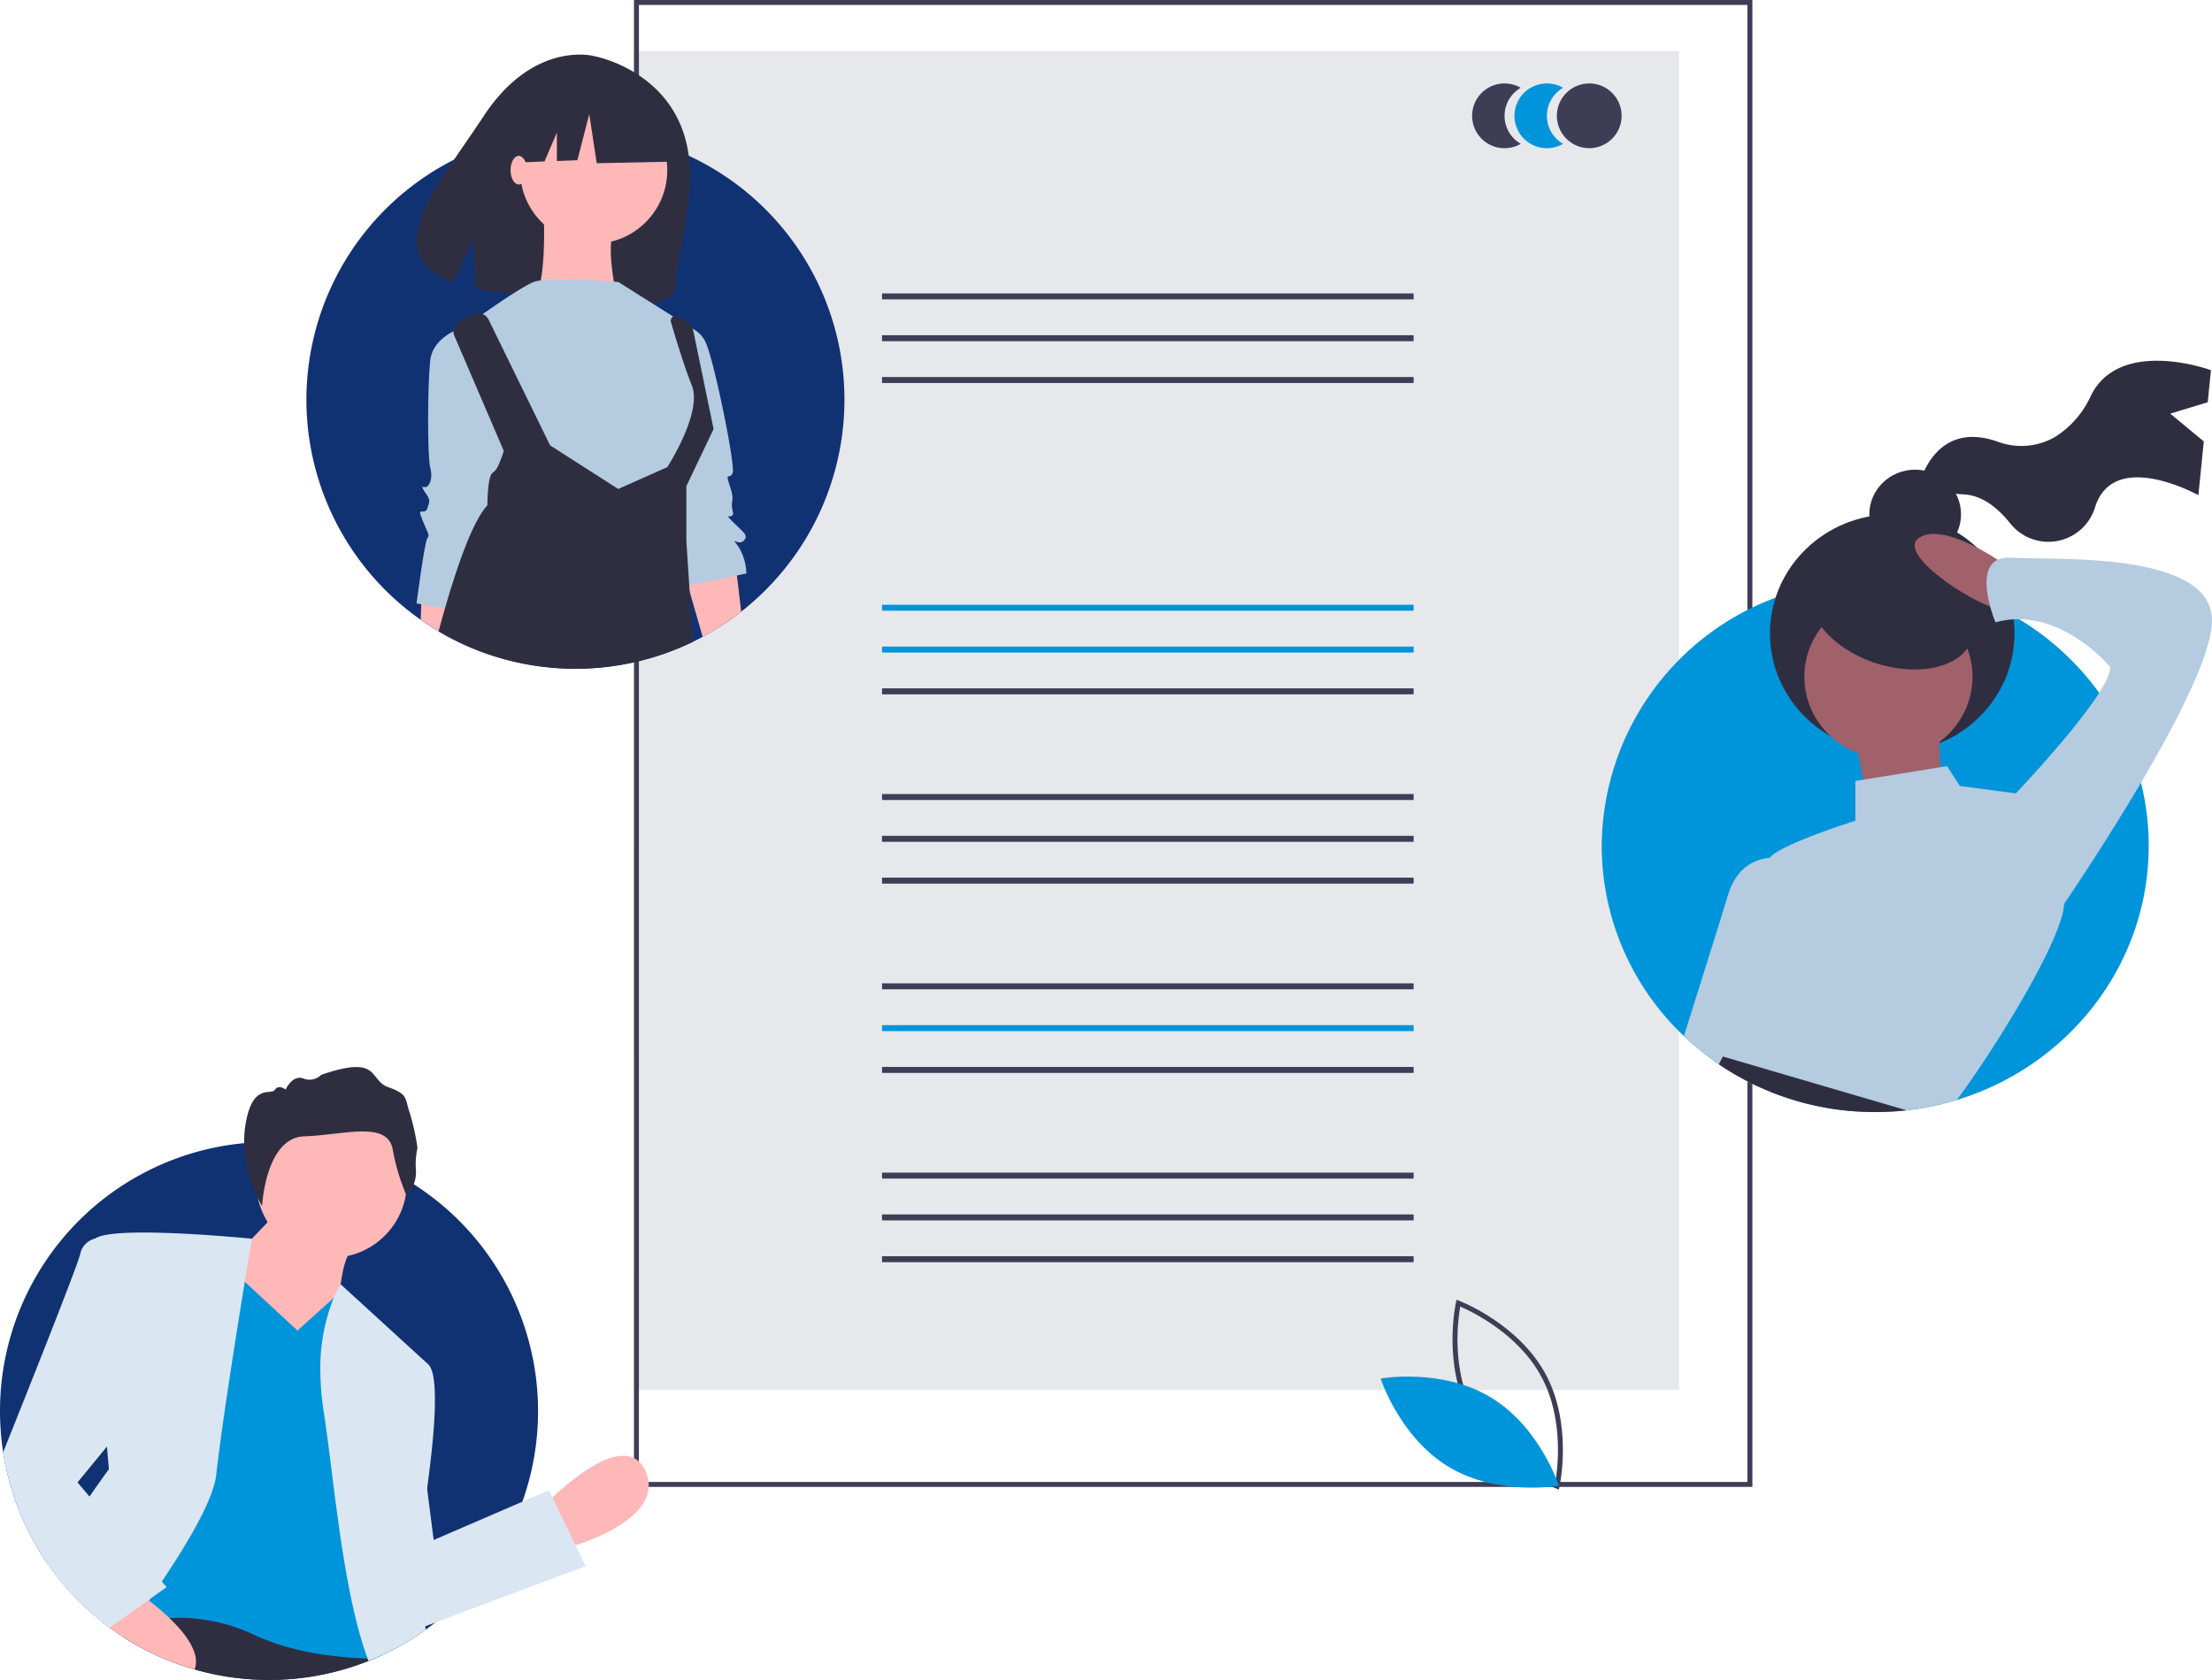 <svg xmlns="http://www.w3.org/2000/svg" width="305.962" height="232.4" viewBox="0 0 305.962 232.4"><defs><style>.a{fill:#e6e8ec;}.b{fill:#3f3d56;}.c{fill:#0095db;}.d{fill:#113272;}.e{fill:#2f2e41;}.f{fill:#ffb8b8;}.g{fill:#b4cbe0;}.h{fill:#a0616a;}.i{fill:none;stroke:lime;stroke-miterlimit:10;}.j{fill:#dae6f2;}</style></defs><g transform="translate(0)"><rect class="a" width="144.023" height="185.218" transform="translate(88.205 7.063)"/><rect class="b" width="73.528" height="0.826" transform="translate(122.003 40.591)"/><rect class="b" width="73.528" height="0.826" transform="translate(122.003 46.374)"/><rect class="b" width="73.528" height="0.826" transform="translate(122.003 52.158)"/><rect class="c" width="73.528" height="0.826" transform="translate(122.003 83.66)"/><rect class="c" width="73.528" height="0.826" transform="translate(122.003 89.443)"/><rect class="b" width="73.528" height="0.826" transform="translate(122.003 95.226)"/><rect class="b" width="73.528" height="0.826" transform="translate(122.003 109.846)"/><rect class="b" width="73.528" height="0.826" transform="translate(122.003 115.629)"/><rect class="b" width="73.528" height="0.826" transform="translate(122.003 121.412)"/><rect class="b" width="73.528" height="0.826" transform="translate(122.003 136.032)"/><rect class="c" width="73.528" height="0.826" transform="translate(122.003 141.815)"/><rect class="b" width="73.528" height="0.826" transform="translate(122.003 147.598)"/><rect class="b" width="73.528" height="0.826" transform="translate(122.003 162.218)"/><rect class="b" width="73.528" height="0.826" transform="translate(122.003 168.001)"/><rect class="b" width="73.528" height="0.826" transform="translate(122.003 173.784)"/><path class="b" d="M565.2,318.447H410.5V112.75H565.2Zm-154.014-.689H564.515V113.439H411.189Z" transform="translate(-322.812 -112.75)"/><path class="b" d="M751.465,150.73a4.473,4.473,0,0,1,2.239-3.875,4.479,4.479,0,1,0,0,7.75A4.473,4.473,0,0,1,751.465,150.73Z" transform="translate(-543.355 -134.708)"/><path class="c" d="M768.465,150.73a4.473,4.473,0,0,1,2.239-3.875,4.479,4.479,0,1,0,0,7.75A4.474,4.474,0,0,1,768.465,150.73Z" transform="translate(-554.498 -134.708)"/><circle class="b" cx="4.479" cy="4.479" r="4.479" transform="translate(215.345 11.542)"/><path class="b" d="M753.816,660.864l-.37-.139c-.081-.03-8.169-3.129-11.957-10.155s-1.934-15.486-1.914-15.57l.087-.385.37.139c.081.031,8.169,3.129,11.957,10.155s1.934,15.486,1.914,15.57ZM742.1,650.243c3.2,5.94,9.594,8.986,11.213,9.681.308-1.735,1.273-8.754-1.927-14.688s-9.593-8.984-11.213-9.681c-.308,1.737-1.274,8.754,1.927,14.688Z" transform="translate(-538.195 -454.805)"/><path class="c" d="M725.466,668.315c6.809,4.1,9.431,12.233,9.431,12.233s-8.417,1.495-15.225-2.6-9.431-12.232-9.431-12.232S718.657,664.219,725.466,668.315Z" transform="translate(-519.276 -475.015)"/><path class="d" d="M353.423,202.462a37.232,37.232,0,0,1-19.6,32.787c-.452.245-.9.476-1.361.7a37.268,37.268,0,0,1-32.615-.059q-1.313-.641-2.563-1.385-1.271-.744-2.47-1.6a37.218,37.218,0,0,1,4.607-63.656,36.589,36.589,0,0,1,7.1-2.722q1.623-.439,3.3-.73a37.244,37.244,0,0,1,6.395-.548c.441,0,.879.007,1.316.028q.481.01.961.041a37.008,37.008,0,0,1,9.83,1.947c.272.093.544.19.813.289q1.406.517,2.75,1.151A37.2,37.2,0,0,1,353.423,202.462Z" transform="translate(-236.62 -147.161)"/><path class="e" d="M359.727,144.376c-3.386-7.988-12-9.5-12-9.5s-8.3-2.214-15.228,8.329c-6.459,9.827-14.789,19.033-4.225,22.956l2.79-5.86.335,6.744a43,43,0,0,0,4.65.706c11.717,1.19,22.762,3.169,22.966-1.065C359.284,161.059,362.984,152.062,359.727,144.376Z" transform="translate(-265.611 -127.127)"/><path class="f" d="M330.723,349.6l-.276,2.212-.524,4.162q-1.313-.641-2.564-1.385-1.271-.744-2.47-1.6l.083-2.147.093-2.381,3.824.768Z" transform="translate(-266.699 -267.252)"/><path class="f" d="M438.4,345.414a37.24,37.24,0,0,1-5.327,3.48l-1.805-6.254-.238-.824-.593-2.057.637-.1,6.526-1.03.21,1.775Z" transform="translate(-335.881 -260.803)"/><circle class="f" cx="10.178" cy="10.178" r="10.178" transform="translate(71.94 13.363)"/><path class="f" d="M370.751,192.564s.754,12.817-1.508,13.571,11.686,0,11.686,0-1.885-7.916,0-10.178S370.751,192.564,370.751,192.564Z" transform="translate(-295.608 -165.064)"/><path class="g" d="M368.324,225.3s-9.8-.754-11.686,0-7.162,4.524-7.162,4.524l2.639,23.749,21.487,4.524,3.393-4.9,3.393-7.162-1.508-9.047-.377-5.278Z" transform="translate(-282.813 -186.299)"/><path class="g" d="M330.379,243.44s-4.9,1.131-5.278,4.9-.377,13.194,0,14.7,0,2.262-.377,2.639-1.131-.377-.377.754.754,1.131.377,2.262-1.508-.377-.754,1.508,1.131,2.262.754,2.639-1.508,9.047-1.508,9.047l6.409,1.131,6.408-22.241Z" transform="translate(-265.602 -198.411)"/><path class="g" d="M424.324,243.44a4.018,4.018,0,0,1,3.393,2.262c1.131,2.262,4.147,16.964,3.77,18.095s-1.131-.377-.377,1.885,0,1.885.377,3.393-1.508,0,0,1.508,2.262,1.885,1.508,2.639-1.885-.754-.754.754a7.193,7.193,0,0,1,1.131,3.77l-9.047,1.885-2.639-21.111Z" transform="translate(-330.143 -198.411)"/><path class="e" d="M366.787,277.03l.451,6.946a37.268,37.268,0,0,1-32.615-.059q-1.313-.641-2.563-1.385c.289-1.065.582-2.126.882-3.166q.32-1.111.648-2.188c1.692-5.537,3.514-10.247,5.223-12.077,0,0,0-4.145.755-4.524a2.49,2.49,0,0,0,.8-1.1,14.7,14.7,0,0,0,.71-1.919l-1.247-2.9-5.582-13a1.588,1.588,0,0,1,.748-2.043l1.85-.927a1.589,1.589,0,0,1,2.133.724l8.507,17.39,9.423,6.033,6.609-2.939.176-.079s4.9-7.539,3.394-11.308c-.644-1.609-1.354-3.759-1.964-5.7-.355-1.144-.672-2.215-.92-3.056A.678.678,0,0,1,365.23,239l1.285.858a1.869,1.869,0,0,1,.665.789,1.7,1.7,0,0,1,.131.393l2.791,13.5-3.769,7.914V270l.262,4.048.138,2.119Z" transform="translate(-271.398 -195.192)"/><path class="e" d="M223.786,33.031l-8.637-4.524-11.927,1.851-2.468,10.9,6.143-.236,1.716-4v3.938l2.834-.109,1.645-6.375,1.028,6.786,10.076-.205Z" transform="translate(-131.584 -18.685)"/><ellipse class="f" cx="1.131" cy="1.979" rx="1.131" ry="1.979" transform="translate(70.62 21.563)"/><path class="c" d="M874.66,382.222c0,16.516-11.156,30.493-26.529,35.17a37.819,37.819,0,0,1-6.96,1.433,38.779,38.779,0,0,1-4.34.242c-.54,0-1.076-.01-1.608-.038h-.008a38.332,38.332,0,0,1-15.559-3.971,37.893,37.893,0,0,1-9.289-6.509A36.255,36.255,0,0,1,799,382.222,36.889,36.889,0,0,1,823.053,347.9a37.631,37.631,0,0,1,5.174-1.562,38.984,38.984,0,0,1,19.612.631c.483.136.963.29,1.436.454,0,0,.007,0,.011,0a35.727,35.727,0,0,1,3.349,1.317c.375.164.75.338,1.117.522q1.1.532,2.165,1.143c.273.154.543.31.809.474a37.577,37.577,0,0,1,11.086,10.194,36.185,36.185,0,0,1,5.78,12.432A35.808,35.808,0,0,1,874.66,382.222Z" transform="translate(-577.453 -265.225)"/><path class="e" d="M961.352,264.909l5.179-1.573.447-4.442s-12.6-4.634-16.622,3.563a13.116,13.116,0,0,1-4.937,5.67,9.317,9.317,0,0,1-7.922.664c-8.729-3.105-10.785,5.725-10.785,5.725s.755,1.257,6.136,1.566c2.678.154,4.869,2.117,6.395,4.05a6.752,6.752,0,0,0,11.626-2.025q.04-.12.078-.243c2.574-8.213,14.293-1.674,14.293-1.674l.748-7.439Z" transform="translate(-661.161 -207.685)"/><ellipse class="e" cx="6.343" cy="6.178" rx="6.343" ry="6.178" transform="translate(258.563 64.972)"/><ellipse class="e" cx="16.914" cy="16.474" rx="16.914" ry="16.474" transform="translate(244.821 71.15)"/><ellipse class="h" cx="11.628" cy="11.326" rx="11.628" ry="11.326" transform="translate(249.578 82.305)"/><path class="h" d="M900.81,406.787l2.114,10.983L913.5,416.4s-1.762-8.58-.7-10.983Z" transform="translate(-644.185 -304.576)"/><path class="h" d="M937.213,331.434s-8.457-6.178-11.981-3.775,9.514,10.3,10.924,9.61S937.213,331.434,937.213,331.434Z" transform="translate(-659.798 -253.248)"/><path class="g" d="M891.312,439.228a1.421,1.421,0,0,1-.007.171v0c-.217,4.906-9.489,19.92-14.837,27.132a37.793,37.793,0,0,1-6.96,1.433,38.788,38.788,0,0,1-4.34.242c-.539,0-1.075-.01-1.608-.037h-.007c-4.925-1.549-10.774-3.582-15.041-5.186-2.01-.761-3.671-1.423-4.714-1.893a6.735,6.735,0,0,1-1.114-.583c-1.762-1.375,2.116-2.405,3.878-2.746s-.7-4.118-.7-4.118c-6.344-6.523,1.408-12.012,1.408-12.012s3.17-6.523,3.17-8.239a.619.619,0,0,1,.137-.348c1.328-1.829,11.846-5.141,11.846-5.141v-5.493l1.089-.177,10.718-1.74.876-.143,1.762,2.746,7.755,1.03S891.312,433.053,891.312,439.228Z" transform="translate(-605.792 -314.367)"/><path class="g" d="M851.12,463.34s-4.645,12.541-8.886,22.7c-.147.355-.294.706-.438,1.054-.175.409-.347.815-.518,1.215a37.9,37.9,0,0,1-9.289-6.509c1.905-6.035,4.928-15.625,6.095-19.491,1.286-4.261,4.26-5.042,5.772-5.155a4.619,4.619,0,0,1,.921.007Z" transform="translate(-599.076 -338.479)"/><path class="g" d="M956.474,370.3l1.057-1.03s13.39-14.071,13.038-17.5c0,0-7.048-8.58-15.857-6.178,0,0-3.876-9.267,2.114-8.923s28.19-1.03,27.838,8.923-21.495,40.5-21.495,40.5Z" transform="translate(-678.706 -259.509)"/><path class="e" d="M871.993,544.36a38.747,38.747,0,0,1-4.34.242c-.539,0-1.075-.01-1.608-.037h-.007a38.329,38.329,0,0,1-15.559-3.971,37.777,37.777,0,0,1-4.452-2.6l.256-.5v0l.3-.58,4.855,1.423Z" transform="translate(-608.278 -390.76)"/><ellipse class="e" cx="7.226" cy="11.598" rx="7.226" ry="11.598" transform="matrix(0.305, -0.952, 0.952, 0.305, 248.486, 88.224)"/><path class="d" d="M156,608.462a37.634,37.634,0,0,0,.434,5.713,37.254,37.254,0,0,0,12.921,22.847c.189.158.382.317.579.472q.61.491,1.24.954.91.672,1.861,1.285a37.272,37.272,0,0,0,33.928,3.315c.262-.1.524-.21.782-.32.413-.176.82-.358,1.227-.551q1.545-.719,3.015-1.581,1.514-.884,2.929-1.9c.431-.31.848-.624,1.264-.951l.007,0a37.311,37.311,0,0,0,12.066-16.721v0a37.261,37.261,0,0,0-14.995-43.91c-.327-.207-.658-.413-.992-.607-.345-.214-.7-.413-1.051-.606a36.9,36.9,0,0,0-15.532-4.559q-1.225-.083-2.47-.083c-.041,0-.083,0-.124,0q-1.675,0-3.308.155A37.211,37.211,0,0,0,156,608.462Z" transform="translate(-156 -413.273)"/><path class="f" d="M375.312,703.822s10.868-11.23,13.766-4.347-10.868,10.506-10.868,10.506Z" transform="translate(-299.748 -495.855)"/><path class="e" d="M196.44,760.664q.61.491,1.24.954.91.672,1.861,1.285a37.271,37.271,0,0,0,33.928,3.315c.262-.1.524-.21.782-.32.414-.176.82-.358,1.227-.551l-.954-1.371a10.674,10.674,0,0,0-2.305-1.644c-6.529-3.545-18.826-3.435-27.147-2.853-1.185.083-2.288.176-3.28.269-.62.055-1.2.114-1.726.169-.214.024-.417.045-.61.066-1.857.207-2.97.369-2.97.369Z" transform="translate(-182.506 -536.444)"/><circle class="f" cx="10.411" cy="10.411" r="10.411" transform="translate(35.456 153.166)"/><path class="f" d="M250.511,597.529,242.9,605.5l-2.174,12.317,19.2,3.26-1.449-11.23s.362-5.434,1.811-6.521S250.511,597.529,250.511,597.529Z" transform="translate(-211.536 -430.498)"/><path class="i" d="M329.049,662.716" transform="translate(-269.425 -473.224)"/><path class="c" d="M203.93,670.654a19.529,19.529,0,0,1,1.933-.514,28.94,28.94,0,0,1,4.993-.637A24.359,24.359,0,0,1,222.4,671.74c5.279,2.532,11.542,3.221,15.849,3.352.314.01.617.017.906.021.413-.176.82-.358,1.227-.551q1.545-.718,3.015-1.581l-.014-1.275-.227-25.221v0l-.107-12.056-6.881-7.969-1.768-1.992-.841.755-5,4.5-7.287-6.75-2.495-2.309-11.966,40.282-1.544,5.2-.91,3.06-.141.469v0Z" transform="translate(-187.416 -445.659)"/><path class="j" d="M284.618,640.6a36.465,36.465,0,0,0,.455,5.4c1.24,7.921,2.305,21.09,4.941,30.6.345,1.254.72,2.44,1.127,3.545l.124.341c.262-.1.524-.21.782-.32.414-.176.82-.358,1.227-.551q1.545-.719,3.015-1.581,1.514-.884,2.929-1.9l-.11-.434v0l-1.716-6.87s1.1-5.751,1.985-12.183v0c1.013-7.363,1.737-15.612.189-17.159l-12.139-11.1,0,0a12.266,12.266,0,0,0-.972,1.895A26.011,26.011,0,0,0,284.618,640.6Z" transform="translate(-240.302 -450.719)"/><path class="j" d="M175.01,653.388a37.221,37.221,0,0,0,6.8,7.473c.189.158.382.317.579.472q.61.491,1.24.954.91.672,1.861,1.285c.469-.651.941-1.313,1.413-1.978q.419-.584.837-1.178c.441-.627.882-1.258,1.316-1.892.055-.076.107-.152.159-.227.551-.8,1.1-1.6,1.626-2.391,3.914-5.847,7.16-11.46,7.532-14.812.448-4.014,1.354-10.223,2.274-16.153.593-3.852,1.192-7.587,1.671-10.519.579-3.563.979-5.947.979-5.947s-18.985-1.9-21.645-.034h0a.623.623,0,0,0-.3.413c-.289,2.019,1.261,20.783,1.9,28.363v0c.165,1.943.272,3.149.272,3.149s-1.085,1.451-2.677,3.776C179.227,646.521,177.074,649.8,175.01,653.388Z" transform="translate(-168.46 -437.113)"/><path class="j" d="M316.013,690.053l1.811,14.128,15.94-6.883,5.072,10.506-26.083,9.781S308.043,692.589,316.013,690.053Z" transform="translate(-257.837 -491.142)"/><path class="e" d="M276.518,559.032a5.1,5.1,0,0,0,1.272-3.44,10.906,10.906,0,0,1,.206-3.251,32.091,32.091,0,0,0-1.1-4.944c-.654-1.814-.1-2.446-2.913-3.436s-1.021-4.573-9.307-1.718a2.267,2.267,0,0,1-2.465.5c-1.53-.56-2.452,1.541-2.452,1.541s-.954-.783-1.49.031-3.125-1.041-4.074,4.88,2.31,11.2,2.31,11.2.457-9.475,5.839-9.647,11.466-2.21,12.221,1.78A29.124,29.124,0,0,0,276.518,559.032Z" transform="translate(-220.25 -393.55)"/><path class="f" d="M194.76,754.917c.189.159.382.317.579.472q.61.491,1.24.955.91.672,1.861,1.285a36.97,36.97,0,0,0,9.875,4.493c.854-2.191-1.192-4.917-3.47-7.108-.289-.279-.586-.551-.875-.81-.689-.61-1.368-1.161-1.964-1.623-.028-.021-.052-.038-.076-.059-1.127-.868-1.943-1.4-1.943-1.4l-.724.527Z" transform="translate(-181.405 -531.169)"/><path class="j" d="M157.26,639.524a37.254,37.254,0,0,0,12.921,22.847c.189.159.382.317.579.472q.61.491,1.24.954l1.633-1.164v0l.751-.534,2.967-2.119.234-.169,2.277-1.626-.651-.765-2.984-3.511-7.012-8.249-1.671-1.964,4.076-4.961v0l4.255-5.179-3.621-23.185a3.851,3.851,0,0,0-2.233-.413h0a2.741,2.741,0,0,0-2.112,2.222C167.083,614.919,160.433,631.606,157.26,639.524Z" transform="translate(-156.826 -438.622)"/></g></svg>